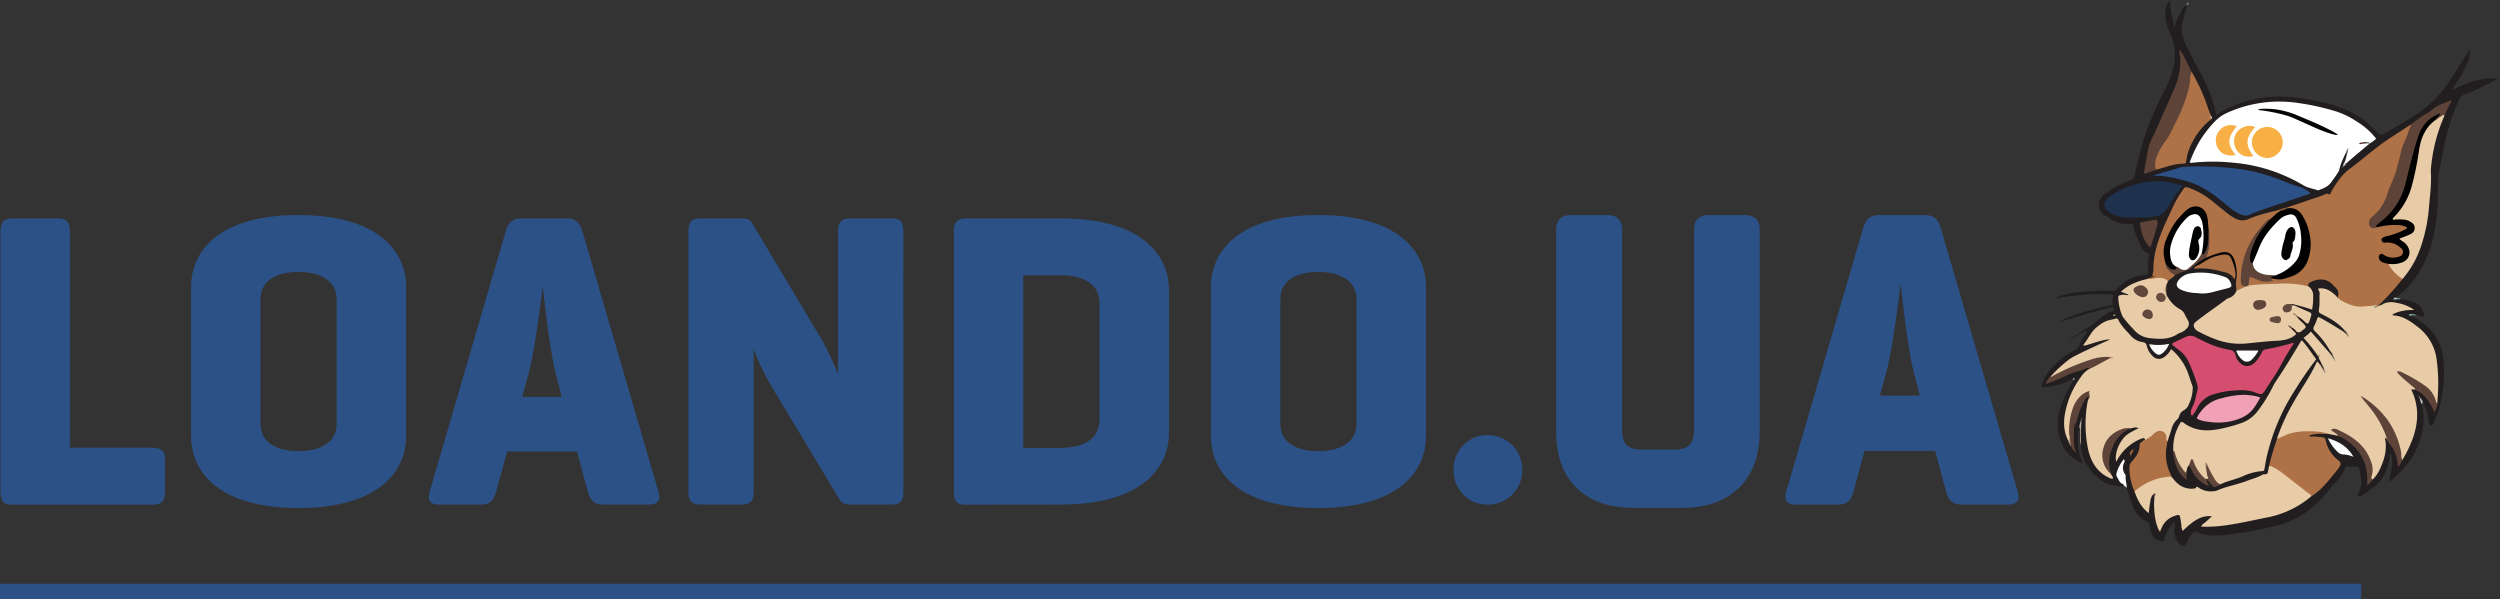 <svg id="Warstwa_1" data-name="Warstwa 1" xmlns="http://www.w3.org/2000/svg" viewBox="0 0 1020.47 244.57"><rect x="0" y="0" width="1020.47" height="244.57" fill="#333333" stroke="none"/><defs><style>.cls-1{fill:#221e20;}.cls-2{fill:#b5ad9e;}.cls-3{fill:#8fbcba;}.cls-4{fill:#b0cac9;}.cls-5{fill:#c2c4c1;}.cls-6{fill:#97a6a2;}.cls-7{fill:#a79291;}.cls-8{fill:#5c5455;}.cls-9{fill:#e8cca8;}.cls-10{fill:#af7247;}.cls-11{fill:#fff;}.cls-12{fill:#d54d6f;}.cls-13{fill:#2c5187;}.cls-14{fill:#1e314d;}.cls-15{fill:#5d4338;}.cls-16{fill:#f0a1b5;}.cls-17{fill:#5e4339;}.cls-18{fill:#fdfdfd;}.cls-19{fill:#fcfdfd;}.cls-20{fill:#5e433a;}.cls-21{fill:#fbfbfb;}.cls-22{fill:#090808;}.cls-23{fill:#fbfcfc;}.cls-24{fill:#60453b;}.cls-25{fill:#5d4439;}.cls-26{fill:#62463c;}.cls-27{fill:#5f453a;}.cls-28{fill:#211f1f;}.cls-29{fill:#271714;}.cls-30{fill:#835936;}.cls-31{fill:#95633d;}.cls-32{fill:#664c41;}.cls-33{fill:#c0a487;}.cls-34{fill:#1f0909;}.cls-35{fill:#433a30;}.cls-36{fill:#2a1f19;}.cls-37{fill:#432e28;}.cls-38{fill:#4f493e;}.cls-39{fill:#41392f;}.cls-40{fill:#39362a;}.cls-41{fill:#cccdce;}.cls-42{fill:#474438;}.cls-43{fill:#423a2f;}.cls-44{fill:#21211b;}.cls-45{fill:#162940;}.cls-46{fill:#949e86;}.cls-47{fill:#b19c80;}.cls-48{fill:#774e41;}.cls-49{fill:#d7c2b3;}.cls-50{fill:#8f7462;}.cls-51{fill:#9b8e76;}.cls-52{fill:#41301d;}.cls-53{fill:#997c68;}.cls-54{fill:#684227;}.cls-55{fill:#838170;}.cls-56{fill:#6e594c;}.cls-57{fill:#6e5555;}.cls-58{fill:#a6afaf;}.cls-59{fill:#8a7c67;}.cls-60{fill:#967865;}.cls-61{fill:#d0b592;}.cls-62{fill:#8c826d;}.cls-63{fill:#928670;}.cls-64{fill:#6d6352;}.cls-65{fill:#978b74;}.cls-66{fill:#5f5849;}.cls-67{fill:#4e3b31;}.cls-68{fill:#010101;}.cls-69{fill:#b78672;}.cls-70{fill:#f8af44;}.cls-71{fill:#f8af46;}.cls-72{fill:#040505;}.cls-73{fill:#6b3232;}.cls-74{fill:#271313;}.cls-75{fill:#585555;}.cls-76{fill:#a59c9c;}.cls-77{fill:#4f5d5d;}.cls-78{fill:#8e7060;}.cls-79{fill:#60463b;}.cls-80{fill:#64493f;}.cls-81{fill:#62473d;}.cls-82{fill:#5a493d;}.cls-83{fill:#94836d;}.cls-84{fill:#3f231e;}.cls-85{fill:#683e34;}.cls-86{fill:#020202;}.cls-87{fill:#20110f;}.cls-88{fill:#020303;}.cls-89{fill:#2d5186;}</style></defs><path class="cls-1" d="M1019.89,32c-2.82,1.46-5.28,2.78-7.79,4a52.3,52.3,0,0,1-5.74,2.4,4.44,4.44,0,0,0-2.75,2.62,90.86,90.86,0,0,0-4.36,12.06c-1.57,5.33-2.35,10.81-3.46,16.24-1,4.9-.48,9.8-.8,14.69a68.12,68.12,0,0,1-3.11,17.62c-2.68,8-7,14.8-13.89,19.77-.23.36-.07.53.29.59.52.09,1.06-.09,1.57.13a18.54,18.54,0,0,1,5.31,1.2,6.2,6.2,0,0,1,4.33,5.84c-1.14.35-2-.53-3.1-.53-.82-.1-1.7-.66-2.38.31a24.44,24.44,0,0,1,6.79,4.42,19.89,19.89,0,0,1,6.45,12.91,52.54,52.54,0,0,1-1.78,21c-.52,1.83-1.46,3.48-2.06,5.27a1.84,1.84,0,0,1-1.28,1.33,4.6,4.6,0,0,1-.87-2.63,16.77,16.77,0,0,0-2.27-6.95,1.83,1.83,0,0,1-.92-1.33,2.25,2.25,0,0,0-.42-.7.12.12,0,0,1,0-.08h0c-.1,0-.09.14,0,.22a2.21,2.21,0,0,1,.34.56,13.22,13.22,0,0,1,.55,2.12c1.88,7.48,0,14.34-3.51,21a48.67,48.67,0,0,1-8.22,9.4,2.63,2.63,0,0,1-1.59.91c.66-3.74,1.84-7.4.81-11.19-.78-.2-.41.56-.67.79a10.6,10.6,0,0,1-.49,3.36c-1,3.57-2.58,6.86-5.56,9.25-1.51,1.22-3.16,2.27-4.78,3.36a2.19,2.19,0,0,1-2.07.54,4.9,4.9,0,0,1,.72-2.39,5.32,5.32,0,0,0,.66-2.9,23.93,23.93,0,0,0-.55-4.69c-.57-2.43-.65-1.92-2.64-2-.44,0-.89,0-1.32-.05-1.65-.18-1.66-.2-2.41,1.28a19.52,19.52,0,0,1-3.64,5.27c-1.37,1.34-2.47,2.86-3.69,4.31-5.17,6.19-11.38,10.88-19.33,12.91a145.39,145.39,0,0,1-22.85,4.21c-3.6.33-7.2.27-10.59-1.26a1.16,1.16,0,0,0-1.5.27,9.22,9.22,0,0,0-2.49,3.72c-.61,1.84-2.17,2.07-3.47.61a7.12,7.12,0,0,1-.86-1.23,8.68,8.68,0,0,1-.9-5.32,5.11,5.11,0,0,0,0-2.21,15.24,15.24,0,0,0-4,6.75c-.33,1.24-.47,1.19-1.75,1a4.38,4.38,0,0,1-3.47-2.85,10.61,10.61,0,0,1-1-3.64,1.4,1.4,0,0,0-1-1.44,9.66,9.66,0,0,1-4.93-4.5,23.37,23.37,0,0,1-2.38-5.94,12.08,12.08,0,0,0-1.08-3.2c-.36-.32-.27-1.32-1.18-.76a13.88,13.88,0,0,1-9.84-3c-1-.8-2-1.6-2.87-2.48-.27-.27-2.84-4-3-4.44a17.67,17.67,0,0,1-1.73-6.7c-.33-2.79,0-5.6-.21-8.39a9.63,9.63,0,0,0,.25-1.94,5.84,5.84,0,0,1,0,.73c-.27.79-.13,1.7-.69,2.41a23.42,23.42,0,0,0-.44,6.78,17.19,17.19,0,0,0,1.85,7.5c-1.11.17-1.74-.68-2.52-1.07a12.49,12.49,0,0,1-5.73-6.28,20,20,0,0,1-1-14.55,44.19,44.19,0,0,1,5.53-11.75c.17-.49-.07-.54-.46-.42a36.68,36.68,0,0,1-8.53,2.89c-1.37.25-2.74.17-4.3.38a19.23,19.23,0,0,1,2.81-6,30.59,30.59,0,0,1,10.86-9.16,3.23,3.23,0,0,0,1.76-1.78,44.07,44.07,0,0,1,3.21-5.52c0-.15.09-.3.13-.44a.24.24,0,0,0-.29-.19c-.14,0-7.75,4.27-7.89,4.24s7.12-4.49,7.26-4.74a50.36,50.36,0,0,0,6.53-4.75A13.47,13.47,0,0,1,862,127.1c.5-.17.94-.33.82-1s-.24-1-.95-.76c-1,.3-13.47,3.67-21.1,6,2.82-2.37,17.25-6.13,21.59-6.94a7.84,7.84,0,0,1,.39-3.93c-2-.83-13.84-.53-24.1,1.42,4.47-3.16,19.31-3.41,23.35-3.15a2.48,2.48,0,0,0,2.39-1A16.14,16.14,0,0,1,875,112.23c1.63-.21,1.9-.34,1.83-1.9a29,29,0,0,1,.31-5.66c.09-.58.17-1.11-.58-1.37-1.65-.55-2.43-2-3-3.43-1-2.45-2.24-4.82-2.65-7.47-.12-.82-.55-1-1.28-.93a12.84,12.84,0,0,1-9.17-2.88,2.45,2.45,0,0,0-.66-.35,4.94,4.94,0,0,1-1.8-7.93,6.88,6.88,0,0,1,.93-.94,31.9,31.9,0,0,1,7.63-4.51c.17-.07.36-.08.54-.16A18.59,18.59,0,0,0,870.65,73c1.12-.85.75-2.43,1.1-3.66,1.65-5.88,2.8-11.91,5.08-17.59,1.89-4.73,3.88-9.43,6.24-14A41,41,0,0,0,887,28.15a22,22,0,0,0-1.33-14.95,17.32,17.32,0,0,1-1.82-7.09A8.26,8.26,0,0,1,885.69,0c.43,3.8.68,7.42,2,11.33.37-2.71,1.66-4.6,2.62-6.62a6.2,6.2,0,0,1,2-2.7c.41-.11.55.05.47.45-.66,2.56-1.72,5-2.13,7.64a10.07,10.07,0,0,0,.29,4.85,38.55,38.55,0,0,0,2.35,5.36c1.72,3.36,3.39,6.76,5.21,10.07a56.92,56.92,0,0,1,6,15.67c0,.23.13.47.24.87.77-.53,1.44-1.05,2.16-1.47a45.43,45.43,0,0,1,14.34-5.14c6.8-1.41,13.56-.93,20.32.15A78.21,78.21,0,0,1,956,44.13a35.14,35.14,0,0,1,12.72,8.31c.85.85,1.82,1.56,2.7,2.37a.85.85,0,0,0,1.16.15c4.86-2.93,9.86-5.62,14.57-8.8a48.28,48.28,0,0,0,13.22-13.91c2.61-3.95,5.12-7.95,7.67-11.93l.22-.07a14.8,14.8,0,0,1-1.61,6.54,61.74,61.74,0,0,1-4.79,8.35,2.28,2.28,0,0,0-.68,1.44c4.57-2.23,9.17-4,14.16-4.55,1.36-.13,2.74,0,4.57,0"/><path class="cls-2" d="M849.59,172.62a76.4,76.4,0,0,0-.1,9.08c-.7-1.62-.29-3.34-.44-5-.06-.73.29-1.51-.25-2.18-.18-.92.42-1.72.39-2.61.68-.06.51.35.4.72"/><path class="cls-3" d="M984,128.93c-.4,0-.63-.25-.89-.53a5.34,5.34,0,0,1,3.26.22c-.77.28-1.65-.29-2.37.31"/><path class="cls-4" d="M979.85,122.11l-3,.13a1.42,1.42,0,0,1,1.13-.85c.39.82,1.41.06,1.86.72"/><path class="cls-5" d="M988.58,165.05a6.31,6.31,0,0,1-.8-2.3.23.23,0,0,1,.4,0,3.08,3.08,0,0,1,.81,1.48c-.38.14-.27.53-.41.8"/><path class="cls-6" d="M846,154.72c.18-.29.48-.53.74-.27s0,.52-.28.69l-.46-.42"/><path class="cls-7" d="M892.65,1.59c.15-.27.39-.58.66-.45s.11.39-.13.53a.32.32,0,0,1-.53-.08"/><path class="cls-8" d="M892.65,1.59l.53.08a1,1,0,0,1-.4.8L892.3,2a.52.52,0,0,1,.35-.42"/><path class="cls-9" d="M954.12,177.88a1.1,1.1,0,0,0-.31,0c-.27-.15-.59-.11-.85-.28l-2.59-.48a55.85,55.85,0,0,0-10.65-.53,20.89,20.89,0,0,0-8,2.09c-.71.31-1.4.93-2.27.42,0-.16,0-.31.07-.47a.33.33,0,0,0,.15-.31,84.38,84.38,0,0,1,6.58-14.21c3.14-5.53,6.92-10.68,9.5-16.54.77.39,1,1.12,1.49,1.58a1.74,1.74,0,0,1,.93,1.31c.06.3.31.5.38.77,0,0,0,.1,0,0-.05-.28-.26-.47-.35-.72a16.85,16.85,0,0,1-.54-1.8c-.17-1.09-1.13-1.86-1.18-3,.28-.45-.22-.27-.33-.41a61,61,0,0,0-5.89-7.42,16.13,16.13,0,0,0,3-2.55l7.42,8.49a2.13,2.13,0,0,1,1.23,1.37c.14.28.41.49.47.8l.13.3s.12-.06.11-.07a.24.24,0,0,1-.21-.23,1.65,1.65,0,0,0-.4-.69,3.29,3.29,0,0,1-.21-.42,4.29,4.29,0,0,1-.65-1.54,34.69,34.69,0,0,0-6.14-8.05,1.57,1.57,0,0,1-.37-2.25,16.66,16.66,0,0,0,1.08-2.61c.43-1.17.43-1.2,1.49-.63,3,1.58,5.86,3.4,8.74,5.18l.8.5a3,3,0,0,1,1.1.72,1,1,0,0,1,.19.31l0,.09a.33.33,0,0,1,0-.06,1.32,1.32,0,0,0-.3-.44,1.75,1.75,0,0,1-.56-1.07c-2.45-3-5.68-4.89-9.06-6.59-1.73-.87-1.75-.86-1.47-2.79s.06-3.89.21-5.83c.05-.71-.47-1.28-.69-2,2.8-.56,4.88.71,6.8,2.4.42.37.78.82,1.17,1.23,1.88.54,3.37,1.9,5.28,2.43,2.26.62,4.49,1.15,6.86.56a5.69,5.69,0,0,1,2.25,0,1.4,1.4,0,0,1,.69.36c.43.89.78-.11,1.18-.06.13-.08.28-.15.42-.22.54-.43,1.26,0,1.82-.41a7.85,7.85,0,0,1,5.5-.5,17.21,17.21,0,0,1,7.32,2.9c-3.1,0-6.1.34-8.73,1.79-.14.28-.1.42.06.43,4.08.19,7.19,2.44,10.24,4.82a19.71,19.71,0,0,1,7.63,13.66,70.8,70.8,0,0,1,.37,14.91c-.06.69-.07,1.39-.1,2.08-.35.79-.79.59-1,0-2.2-7.09-8.88-8.74-14.3-11.92,1.39,2,3.43,3.33,5.17,5,.52.48,1.33.82,1,1.78,0,0-.09.06-.15.06a1.15,1.15,0,0,1-.17-.06l-.93-.18a.37.37,0,0,0-.14.47c3,6.42,2.81,12.92.5,19.47a49.4,49.4,0,0,1-4.34,9c-.79.08-.75-.57-.79-1-1.11-10.15-6.34-17.76-14.48-23.58-.15-.11-.29-.24-.44-.34a.53.53,0,0,1-.21-.21c0,.09,0,.18.16.24A45.59,45.59,0,0,1,974,176.75c.25.62.68,1.23.27,2a.41.41,0,0,1-.5,0c-.09.07-.26.17-.25.22.93,4.28-.13,8.24-1.88,12.09a14.64,14.64,0,0,1-3.12,4.69c-1-.1-1-.83-.84-1.5,1.14-5-1.27-8.83-4.37-12.29a25,25,0,0,0-8.38-5.74,5.17,5.17,0,0,0-2.42-.53c.63.78,1.86.93,2,2.09,0,0,0,.11-.1.15s-.18.08-.31,0"/><path class="cls-10" d="M968.86,124.79c-1.32.07-2.63.16-4,.31-3.12.34-5.95-.7-8.65-2.15a6.16,6.16,0,0,1-2.07-1.55,3.39,3.39,0,0,0-.84-4.07,13.38,13.38,0,0,1-1.07-1.06c-2.49-2.92-6.47-2.55-9.27-1a1.29,1.29,0,0,0-.74,1.56,3.41,3.41,0,0,1-2.57.06,53.81,53.81,0,0,0-14.06-.36,47,47,0,0,1-7.69.18c-1-1.09-.47-2.3,0-3.34s1.57-.68,2.32-.3a14.35,14.35,0,0,0,7.23,1.4c-.58-.23-1.15-.51-.05-1a16.71,16.71,0,0,0,7.2-.9,11.25,11.25,0,0,0,7.42-8.31,20.53,20.53,0,0,0-.6-11.5c-1.27-3.83-2.89-7.34-7.7-7.58a.37.37,0,0,1-.08-.53l13.42-4.52c.65-.22,1.28-.51,1.92-.77.29-.12.7-.44.85-.34,1.45.89,1.57-.46,2-1.17,2-3.4,4.22-6.73,7.38-9,4-2.91,7.75-6.22,11.72-9.21s8.24-5.58,12.39-8.32a.71.71,0,0,1,.4-.3,2.1,2.1,0,0,1,.3-.15c.94.36.42,1,.2,1.46-2.8,6-4.17,12.4-6.14,18.63a117.79,117.79,0,0,1-4.74,12.14,17.06,17.06,0,0,1-4.15,5.33,7.67,7.67,0,0,0-1.08,1,2.07,2.07,0,0,0-.24,2.47c.49.76,1.25.73,2,.57a6.69,6.69,0,0,0,.9-.27,23.68,23.68,0,0,1,8.41-.85,7,7,0,0,1,2.39.53c1.34.57,1.46,1.35.26,2.16a20.26,20.26,0,0,1-5.57,2.29c-.72.22-1.47.35-2.19.59-.47.15-1.09.3-1,.91s.7.65,1.18.65a8.88,8.88,0,0,1,4,.89c2,1,3.19,2.54,3,3.78-.28,1.39-2.24,2.44-4.51,2.39a9.48,9.48,0,0,1-3.47-.82c-.49-.21-1.1-.68-1.44.12-.25.61.22,1,.69,1.41.83.64,1.93.53,2.81,1a15.59,15.59,0,0,0,4.19,5.18c.46.4,1.08.65,1.23,1.34a97.9,97.9,0,0,1-8.79,9.87,3.49,3.49,0,0,1-1.14,1.12h0a.55.55,0,0,1-.47.07c-.5,0-1-.37-1.47-.15"/><path class="cls-9" d="M861.62,193.46l.85,1.42c.07.4-.06.61-.5.51l-.18,0c-5.52-2.17-8.23-6.56-9.46-12.06a50.48,50.48,0,0,1-.27-18.94,4.91,4.91,0,0,1,.51-1.6,1.43,1.43,0,0,0-.53-2c-.7-.5-1.26.25-1.78.65a11.76,11.76,0,0,0-3.72,5.56,28.92,28.92,0,0,0-1.45,11.16c-.12.64.15,1.5-.88,1.66-2-3.89-2-8-1.08-12.12a36.21,36.21,0,0,1,6.24-13.8,10.36,10.36,0,0,1,3.52-3.35,43.43,43.43,0,0,1,7.84-4.41c.48,0,.94-.23,1.48-.2.21,0,0-.27-.05-.19a2,2,0,0,1-1.12.33c-7.21.15-13.47,3.32-19.81,6.23-1,.47-2,1-3.05,1.5-.35.16-.87.7-1.17-.12a57,57,0,0,1,7.49-6.91c2.18-1.75,15.46-7.62,16.87-8.2-4-.25-12.41,4-10.73,1.85,1.88-2.29,2.8-4.85,5.09-6.76,4.1-3.42,5.33-2.8,7.95-3.64.56-.18.81.12,1,.55,1.2,2.42,3.11,4.26,4.88,6.23a8,8,0,0,0,5,2.84,1.79,1.79,0,0,1,1.75,1.6,8.19,8.19,0,0,0,2.2,3.9,3.5,3.5,0,0,0,4.92.57,8.58,8.58,0,0,0,2.77-3.22,23,23,0,0,1,6.27,8.21c1,2.18,1.56,4.52,2.43,6.75a2.6,2.6,0,0,1,.14,1.11,16.33,16.33,0,0,1-1.61,6.55,4.36,4.36,0,0,1-2,2.33,3.75,3.75,0,0,0-1.92,2.47,2.3,2.3,0,0,1-.77,1.25,8.48,8.48,0,0,0-2.37,4c-.5,1.68-1.08,3.35-1.61,5-.91-.12-.7-.9-.84-1.45-.6-2.37-2.37-2.94-4.34-1.35-1.11.89-2,2-3.56,2.28-.71.17-.44-1-1.18-.83a1.55,1.55,0,0,1-.4.17h-.22a19.58,19.58,0,0,0-10.4,9.52c-.61-2.32.3-5.83,2.13-8.53,1.53-2.26,2.32-2.85,7-5.2-1.17-.57-2.23-.15-3.29.09-3.84.62-7.29,2-9.44,5.46a9.69,9.69,0,0,0-.33,10c.53,1,1.19,2.06,1.77,3.1"/><path class="cls-11" d="M954.9,69.51c-1,1.72-2.26,3.34-3.42,5s-3.07,2.35-4.9,3.08a.79.79,0,0,1-.54.06c-1.89-.67-3.92-.88-5.7-1.94a67.15,67.15,0,0,0-28.7-9.29,78.92,78.92,0,0,0-16.62,0,1.82,1.82,0,0,1-1.24-.1,56.68,56.68,0,0,1,3.66-8,46.3,46.3,0,0,1,6.36-8.45,16.61,16.61,0,0,1,5.69-4A51.58,51.58,0,0,1,937.78,42a98.44,98.44,0,0,1,16,3.55,33.55,33.55,0,0,1,8.27,4.09,28.67,28.67,0,0,1,7.88,7,15.06,15.06,0,0,1-2.57,1.87c-.35-.45-.84-.19-1.26-.27a6.21,6.21,0,0,0-1.61.11,13.28,13.28,0,0,0-1.57.27c.36,0,.58-.18.85-.17a3,3,0,0,0,1.1-.18c.47,0,.94,0,1.41,0s.79-.11,1.1.22c-2,1.67-4,3.34-6,5-1.28,1.09-2.53,2.21-3.8,3.32-.57.14-.67-.27-.79-.66-.08-1.18.59-2.18.8-3.28a11.11,11.11,0,0,0,.44-1.08c0-.05.11-.1,0-.16a6.13,6.13,0,0,1-.42,1,46.11,46.11,0,0,1-2.76,6.8"/><path class="cls-9" d="M893.45,190a2.64,2.64,0,0,0-.77,1.88c-.31.33.08,1-.42,1.17s-.89-.35-1.21-.71a18.64,18.64,0,0,1-3.94-8.45,19.56,19.56,0,0,1,2.54-10.71c.59-1.11.82-1.24,1.72-.57,5.25,3.89,11,3.45,16.85,2a59.12,59.12,0,0,0,7.42-2.2,14.64,14.64,0,0,0,6-4.72,61.92,61.92,0,0,0,6-9.63,18.24,18.24,0,0,1,1.09-2c3.63-5.39,7-10.93,10.32-16.53.13-.21.3-.39.5-.65,2.23,2.42,3.92,5.15,5.9,7.77A146.36,146.36,0,0,0,936.92,159a85.5,85.5,0,0,0-11.77,27.9c-.32,1.48-.56,3-.81,4.46-.09.55-.22.93-.9.94a22.7,22.7,0,0,0-8.18,2.2c-2.89,1.25-6,1.77-8.86,3.19-1.26.39-1.83-.58-2.4-1.33a26.27,26.27,0,0,1-3.28-6.22A6.41,6.41,0,0,0,901,192c.09,1.23,1,2.37.42,3.68a2.92,2.92,0,0,0-.93.15c-2-.94-3.12-2.67-4.19-4.47a29.8,29.8,0,0,0-1.5-2.84c-.68.32-.58,1.31-1.37,1.46"/><path class="cls-9" d="M897,198.7a8.66,8.66,0,0,0,6.56,1.8,3.8,3.8,0,0,0,1.12-.17c4-1.79,8.44-2.48,12.55-4.07,2.12-.82,4.36-1.32,6.31-2.51.69-.42,1.77.25,2.1-.83.23-.78.34-1.6.51-2.39,0-.06,0-.12,0-.18.67-.93,1.36-.24,2,0a31.76,31.76,0,0,1,6.67,4.53c2.52,2,5,4,7.55,5.92.56.42,1.39.74,1.16,1.72a39.23,39.23,0,0,1-18,8.67c-5.68,1.13-11.33,2.45-17.07,3.24a52.14,52.14,0,0,1-10,.52c.48-1.06,1.43-1.45,2.12-2.09s1.47-1.35,2.28-2.09c-3.74-.5-7.07,1.19-11.89,5.95a4.44,4.44,0,0,1-.54-2.3c-.1-.69-.2-1.37-.31-2.06-.4-2.52-.39-2.49-2.68-1.69a8.41,8.41,0,0,0-5,4.63c-.26.56-.5,1.14-.76,1.75-1.87-2.57-2.82-8.9-2.22-14.56.21-.46.4-.9-.44-.76-1.17,1.06-1.21,2.56-1.46,4-.21,1.15-.29,2.32-.45,3.72-3-2.25-4.48-5.23-5.68-8.4a1.33,1.33,0,0,1,.58-1.64,24.42,24.42,0,0,1,12.69-5.28,2.16,2.16,0,0,1,1.6.42h0a.61.61,0,0,0,.33.32c1.62,2.13,3.47,4,6.25,4.43a6.4,6.4,0,0,0,3.55-.09c-.1-.45.1-.58.51-.49"/><path class="cls-9" d="M917.76,116.53c4.93-.57,9.88-.66,14.83-.81a40.38,40.38,0,0,1,9.68,1.16,4.51,4.51,0,0,1,1.94,4,32.19,32.19,0,0,1-.42,5.49l-3.95-1.22c-.76-.14-3.06-.81-3.48-.91-.59-.29-1.14,0-1.7.16a10.16,10.16,0,0,0-1.09.26c-.67.28-1.24.67-1.11,1.51a.92.92,0,0,0,.95.76,1.39,1.39,0,0,0,1.59-1c.12-.35.12-.74.25-1.09s1.29-.17,1.72,0c.58.39,4.54,2,5.84,2.65a1,1,0,0,1,.6,1.34c-.25.77-.47,1.55-.75,2.3-.44,1.14-.46,1.13-1.69.51-1.39-.4-2.14-1.66-3.26-2.41a3.31,3.31,0,0,1-.53-.45.53.53,0,0,0-.26-.19l-.09-.11.11.11a.85.85,0,0,1,.28.22,2.41,2.41,0,0,0,.48.42c.89,1,2.34,1.47,2.7,2.95,1.08,1.4,1.08,1.4-.25,2.43-.2.16-.42.29-.6.46a1.56,1.56,0,0,1-2.43,0c-.67-.16-1.09-.7-1.63-1a.24.24,0,0,1-.17-.25c-.07,0-.09.08,0,.14a3.08,3.08,0,0,0,.27.24,2.37,2.37,0,0,1,1.11,1.25l.58.95c-2.31,2.14-5.22,2.59-8.07,2.71-4,.17-8,.67-12,1.07a28.36,28.36,0,0,1-12.6-1.59,58.48,58.48,0,0,1-7.39-3.35,3.51,3.51,0,0,1-1.37-1.25c-.72-1.14-.44-1.92.63-2.78,3.8-3,7.82-5.72,11.72-8.61a4.26,4.26,0,0,1,1.42-.9,4.8,4.8,0,0,0,3.23-2.92c.9-1.25,2.34-1.55,3.65-2.1a2.54,2.54,0,0,1,1.31-.1"/><path class="cls-12" d="M894.81,169.59c-.57-.22-.56-.61-.56-1a5.17,5.17,0,0,1,.61-2.36c1.19-2.21,1.51-4.66,2.11-7a3.68,3.68,0,0,0,0-2,74.49,74.49,0,0,0-3.54-9.37,12.76,12.76,0,0,0-4.58-5.42c-.62-.43-1.2-.93-1.79-1.39s-.6-.8.07-1.12c1.82-.88,3.62-1.8,5.47-2.6a4.44,4.44,0,0,1,4,.5c4.2,2.18,8.49,4.16,13.21,4.91,1.45.23,2.44.68,2.71,2.28a5.68,5.68,0,0,0,1.3,2.5c1.85,2.35,4.38,2.53,6.56.48a14.9,14.9,0,0,0,2.88-4.19,2,2,0,0,1,1.52-1.21,94.89,94.89,0,0,0,11.37-2.71c.22.63-.24.87-.45,1.2-1.72,2.65-3.32,5.35-4.78,8.16s-3.52,5.68-5.31,8.5c-.16.27-.34.53-.51.79-1.64,2.61-1.7,2.77-4.51,1.68-3.34-1.3-6.71-1-10.09-.7a37.32,37.32,0,0,0-6.85,1.39,10.62,10.62,0,0,0-6.5,5.15,18.92,18.92,0,0,1-2.26,3.59"/><path class="cls-13" d="M879.48,71.42l9.8-2.83a9.6,9.6,0,0,1,2.2-.51,135.34,135.34,0,0,1,13.81.07c3.07.23,6.15.45,9.21.89a73.22,73.22,0,0,1,16.9,4.62A76.39,76.39,0,0,0,939,76.41a11.6,11.6,0,0,1,4,2.38c-.53.68-1.28.68-1.92.89-5.67,1.92-11.36,3.78-17,5.71-2,.66-3.91,1.42-5.8,2.27a4,4,0,0,1-3.27,0c-2.75-1-4.85-2.91-7-4.68a58.3,58.3,0,0,0-9.41-6.64c-4.47-2.33-9.33-3.34-14.23-4.26a23.7,23.7,0,0,0-4.9-.31.25.25,0,0,1-.08-.27c0-.08.08-.12.11-.12"/><path class="cls-10" d="M916.62,117l-3.82,1.75c.08-1.49-.26-3,0-4.46-.33-2.71-.18-5.49-1.21-8.07s-2.5-3.24-5.22-2.65a22.91,22.91,0,0,0-4.63,1.55,1.91,1.91,0,0,1-.91.16.7.7,0,0,1-.44-.43c.43-2.87,1.22-5.7.9-8.65a12.63,12.63,0,0,0-.19-2.22c-.19-1.63-.34-3.26-.61-4.88-.68-4.06-4.1-5.58-7.41-3.15a21.63,21.63,0,0,0-5.17,5.73c-.65,1-1.18,2.09-1.8,3.11a14.86,14.86,0,0,0-1.68,12.72c-.05,1.47.88,2.37,1.87,3.25.53.48,1.3.76,1.48,1.58-.84,1.07-2.19,1.57-3,2.7a7.84,7.84,0,0,0-5.77-.79,2.15,2.15,0,0,1-2.26-.44c.5-.54,1.3-.34,1.86-.74.26-.15.52-.27.79,0-.14-.3-.58,0-.71-.36-.3-.79.29-1.47.29-2.21-.12-9.89,4.43-18.31,8.41-26.92a45.6,45.6,0,0,1,3.47-5.84c1.07-1.62,1.09-1.57,2.87-1a33.39,33.39,0,0,1,10,5.94c2,1.57,3.91,3.19,5.9,4.73a18.34,18.34,0,0,0,2.54,1.64,6.14,6.14,0,0,0,5.81.31c3.87-1.75,8-2.55,12.1-3.63.39-.16.75-.2.93.29-1.27,1.65-3,2.7-4.61,4a27.18,27.18,0,0,0-8.1,10.46,30.2,30.2,0,0,0-3.23,12.86,4.34,4.34,0,0,0,1.46,3.64"/><path class="cls-10" d="M943.52,202.55c-.33-.83-1.16-1.12-1.79-1.61-3.44-2.7-6.91-5.38-10.36-8.08a26,26,0,0,0-4.19-2.49.9.9,0,0,0-1,0,90.31,90.31,0,0,1,3.35-11.29c1.78-.58,3.38-1.59,5.2-2.13a24.27,24.27,0,0,1,7.59-.9,30.8,30.8,0,0,1,7.23.71,1.55,1.55,0,0,1,.85.34c-2.33,0-4.67-.2-7,.45-.24.07-.5.08-.68.34.09.61.59.26.86.28a32.51,32.51,0,0,1,4.52.34c.6.13,1,.3,1.16,1a13.84,13.84,0,0,0,5.47,8.57,1.67,1.67,0,0,1,.29,2.35,19.15,19.15,0,0,1-1.57,2.13c-3,3.66-5.84,7.45-9.94,10"/><path class="cls-9" d="M980.72,113.87a17.1,17.1,0,0,1-5.28-5.16c-.2-.28-.48-.6-.21-1a2.55,2.55,0,0,1,1.8-.42,9.91,9.91,0,0,0,2.59-.45c3.69-1.14,4.48-4.68,1.65-7.31-2.48-2.29-2.48-2.29.73-3.65,2.18-.92,3.16-2,2.92-3.23S983,90.32,981,90.12c-.88-.08-1.77,0-2.65-.05-.67,0-1.53.15-1.84-.61s.37-1.14.77-1.61a31.59,31.59,0,0,0,4.79-7.22c2.49-5.6,3.58-11.55,4.48-17.54.58-3.9,1.41-7.68,3.74-11a11.38,11.38,0,0,1,3.35-3.28,27.48,27.48,0,0,1,2.91-1.91c.47-.2,1.43-.84,1.13.61a67.18,67.18,0,0,0-5.4,21.35,7.46,7.46,0,0,0-.05,1c.33,4.75-.29,9.45-.7,14.16a66.09,66.09,0,0,1-3.35,16.64,39.63,39.63,0,0,1-7.5,13.24"/><path class="cls-9" d="M876.81,113.8a8,8,0,0,0,2.75-.18,6.54,6.54,0,0,1,4.38.34c.45.23.88.48.9,1.07l-.48,1.07a10.74,10.74,0,0,0,0,4.19.76.76,0,0,0,.11.35,1.33,1.33,0,0,0,.26.42,13.17,13.17,0,0,0,5.27,5.27,4.07,4.07,0,0,1,1.66,1.73c.46,1,1,1.89,1.49,2.84a2.5,2.5,0,0,1-.47,3.08,6.58,6.58,0,0,1-2.79,1.89,3.63,3.63,0,0,0-1,.47c-3.57,2.36-7.5,2.1-11.5,1.67a9.64,9.64,0,0,1-6.32-3.37,57,57,0,0,1-4.21-4.84c-1.42-1.54-2.55-8-2.08-9.05a5.29,5.29,0,0,1,3.28-.3c1.27.14.61-.26,0-.49l-2.33-.9c3.28-3,7.07-4.38,11.11-5.26"/><path class="cls-10" d="M894.61,29.34a77.43,77.43,0,0,1,6.85,15.3,20.44,20.44,0,0,0,1,2.41c-.39.56.28,1.05.09,1.6a29,29,0,0,0-8.79,11.82,22.39,22.39,0,0,0-1.39,5.27c-.08.64-.2,1.06-1,1.07-3.77,0-7.26,1.38-10.83,2.36-1.09.35-1.14-.48-1.21-1.14a8,8,0,0,1,.46-4.09,34.6,34.6,0,0,1,2.77-5.38,78.44,78.44,0,0,0,10.28-22.41c.5-1.78.38-3.63.82-5.41.14-.55-.07-1.35.88-1.4"/><path class="cls-14" d="M891,75.75a52.42,52.42,0,0,0-5.81,8.44c-1.46,2.48-3.2,4-6.07,4.22a35.65,35.65,0,0,1-3.74.42c-2.52,0-5,0-7.57,0a12.33,12.33,0,0,1-7.19-2.48c-2.13-1.53-2.26-3.68-.3-5.42a24.54,24.54,0,0,1,6.6-4A36,36,0,0,1,882.13,74c2.92,0,5.64,1.11,8.85,1.72"/><path class="cls-15" d="M997.72,47.53c-.13-.22.09-.8-.44-.57a15.59,15.59,0,0,0-1.76,1.1c-.52.34-.89.91-1.56,1-.21-1.24.91-1.58,1.52-2.26a.45.45,0,0,1,.25-.12c.12,0,.09,0-.07,0a3,3,0,0,0-.35.22,3.35,3.35,0,0,1-.59.39,16.73,16.73,0,0,0-7.84,10.42c-1.68,5.82-3,11.71-4.6,17.55A28.77,28.77,0,0,1,972,90.91c-.56.44-1.38.77-1.19,1.75-1.88.77-3,.62-3.62-.51a3.16,3.16,0,0,1,1.13-3.69,18.42,18.42,0,0,0,5.94-8.72,69.19,69.19,0,0,1,2.56-6.48,43.36,43.36,0,0,0,1.85-5.72c.53-1.87,1-3.77,1.41-5.66A16.66,16.66,0,0,1,981.46,58c1.1-2.19,1.57-4.64,2.74-6.8,0-.06-.11-.2-.17-.31a47.3,47.3,0,0,1,6.09-4.33,9.62,9.62,0,0,0,2.22-1.41c2.32-2.18,5.3-3,8.12-4.22.39.52-.08.85-.25,1.18q-1.38,2.65-2.49,5.43"/><path class="cls-10" d="M886.32,194.53a23.82,23.82,0,0,0-13.67,4.95c-.57.4-1.18.73-1.2,1.55a23.94,23.94,0,0,1-2.22-10.4,2.82,2.82,0,0,1,.77-2,27,27,0,0,0,2.08-2.68,9.14,9.14,0,0,0,1.33-5c.85-.33,1.27-1.35,2.28-1.42a11.29,11.29,0,0,0,3.22-2.26,5.08,5.08,0,0,1,1.19-.91,2.68,2.68,0,0,1,4.21,2c.1.59-.18,1.28.4,1.77-.11.68-.2,1.35-.32,2a18.64,18.64,0,0,0,1.8,11.81,1.94,1.94,0,0,1,.13.54"/><path class="cls-15" d="M894.61,29.34c-.68,1.18-.55,2.54-.69,3.81a23,23,0,0,1-.7,3.68,63.28,63.28,0,0,1-4.55,12c-1.07,2.14-2.12,4.3-3.22,6.42A12.19,12.19,0,0,1,884,57.46a29.33,29.33,0,0,0-3.7,6.57,9.41,9.41,0,0,0-.53,4.27.83.83,0,0,0,.8.87l-5.06,1.75a1.1,1.1,0,0,1-.25-1c.52-3,1-6.08,1.6-9.09.54-2.54,1.86-4.81,2.9-7.16,2.66-6,5.37-12,8-18A29.15,29.15,0,0,0,890,24.32c0-1.25-.59-2.46-.21-4.05a22.14,22.14,0,0,1,2.51,4.51c.8,1.5,1.52,3,2.27,4.56"/><path class="cls-16" d="M896.71,170.86a7.53,7.53,0,0,1,1.41-2.54,14,14,0,0,1,7.29-5.37c4.64-1.31,9.28-2.27,14.13-1.46a16.43,16.43,0,0,1,3.08.76c-1.79,3.33-3.54,6.37-7.24,8.09-5.25,2.44-10.55,2.57-16,1.51a8.73,8.73,0,0,1-2.63-1"/><path class="cls-11" d="M897,119.64a19.86,19.86,0,0,1-4.11-.48,18.55,18.55,0,0,1-2.32-.77c-2.35-1-2.67-2.41-1-4.39a7.56,7.56,0,0,1,4.57-2.41A27.87,27.87,0,0,1,908,113a3.43,3.43,0,0,1,2.15,1.71c1.13,2.21,1,2.47-1.39,3.09-2,.49-3.91,1-5.85,1.5a15.61,15.61,0,0,1-6,.35"/><path class="cls-15" d="M974.19,178.65a40.06,40.06,0,0,0-7.1-12.56c-.89-1.13-1.83-2.23-2.75-3.35-.06-.37.08-.54.46-.48,8.19,5.37,13.5,12.68,15.31,22.41.2,1-.17,2.14.54,3.07a12.15,12.15,0,0,1-1.84,3,14.55,14.55,0,0,0-.63-4.38,15.2,15.2,0,0,0-2.8-5.28,5.33,5.33,0,0,1-1.15-1.69c.24-.26,0-.49,0-.74"/><path class="cls-10" d="M912.45,113.47c-.14.24-.46.44-.59.21-1.46-2.52-4.15-2.55-6.5-3.25a28,28,0,0,0-9.78-.71c.09-.7.72-.78.93-1.19,3.37-2.84,7.13-4.82,11.63-5a3.08,3.08,0,0,1,3.12,2c1.09,2.54,1.9,5.14,1.19,8"/><path class="cls-17" d="M860.91,146.42c-2.69,1.34-5.23,3-8,4.1a1,1,0,0,0-1.22-.19c-2.46,1.13-5.19,1.48-7.62,2.68a78.69,78.69,0,0,1-7.8,3.32,1.86,1.86,0,0,1-1.26.24,7.45,7.45,0,0,1,2-2.91c.43.37.67-.1,1-.26a91.64,91.64,0,0,1,16-6.81,19.46,19.46,0,0,1,7.28-.86c.31.4-.12.49-.29.69"/><path class="cls-17" d="M954.12,177.88c.08-.82-.75-.86-1.13-1.27s-1.16-.51-1.46-1.2a2.62,2.62,0,0,1,2.7,0c6.13,2.75,11.42,6.4,13.66,13.2a8.46,8.46,0,0,1,.23,5.53c-.21.62-.41,1.23.4,1.59a20.71,20.71,0,0,1-2.23,2.46c0-1.12,0-1.78,0-2.43,0-7.34-3.31-12.83-9.47-16.65a21.15,21.15,0,0,0-2.7-1.21"/><path class="cls-17" d="M985.56,159c.47-.7-.3-.82-.58-1.07-1.87-1.59-3.76-3.15-5.51-4.88-.37-.38-.9-.67-1-1.37a2.3,2.3,0,0,1,2,.32,62.33,62.33,0,0,1,9.3,5.39,10.73,10.73,0,0,1,4.6,6.67c.11.55.4.28.66.14.17,1.58-1,2.81-1.16,4.35-1.88-4-3.86-7.83-8.26-9.55"/><path class="cls-17" d="M844.65,177.83a28.32,28.32,0,0,1,1.2-10.43,12.84,12.84,0,0,1,4-6.29,8,8,0,0,1,3.19-1.53c-.8,1.17.56,2.2-.44,3.15-.05-.24-.09-.49-.16-.9a3.66,3.66,0,0,0-1.68,1.84,38.26,38.26,0,0,0-3.09,8.09,1.57,1.57,0,0,1-.35.85c-.58.51-.35,1.35-.77,1.92,0,.82,0,1.64,0,2.46,0,2.67-.24,5.37,1,7.95a5.94,5.94,0,0,1-2.11-2.8c-.26-.54-.27-1.15-.57-1.67-.18-.88.25-1.77-.12-2.64"/><path class="cls-17" d="M861.62,193.46a10,10,0,0,1-3-10.64c1.1-4.11,4.08-6.54,8-7.81a6.64,6.64,0,0,1,3-.14,13.77,13.77,0,0,0-7.16,7.2c-.28.18-.23.54-.41.78v0a.48.48,0,0,0-.09.72,13.22,13.22,0,0,0-.35,9.35,1.75,1.75,0,0,1,0,.56"/><path class="cls-15" d="M873.5,91.07c-.09-.41,1.1-.46,1.42-.53,1-.22,2-.36,2.93-.53l2.38-.4c.73,1,.73,1.52-.82,6.4-.55,1.65-1.09,3.31-1.67,5.08-1.41-1.31-3.5-3.93-4.24-10"/><path class="cls-18" d="M921.87,143.09a14.06,14.06,0,0,1-2.79,3.74,2.67,2.67,0,0,1-3.74.09,7.56,7.56,0,0,1-2.53-3.83Z"/><path class="cls-19" d="M960.14,186.3a10.53,10.53,0,0,0-3.66-.8,3.58,3.58,0,0,1-2.47-1.22,17.94,17.94,0,0,1-3.78-5.38c4.54,1.27,8,3.5,10.29,7.33a.24.24,0,0,1-.38.07"/><path class="cls-20" d="M893.45,190c.18-.46.34-.94.55-1.39s.16-.88.64-1.23c.6.18.65.78.84,1.27a16.43,16.43,0,0,0,4.1,6.25,2.74,2.74,0,0,0,1.06.75c.79.44.5,1.32.78,2,.07.31.4.9-.33.57a13.61,13.61,0,0,1-5.43-4.5c-.86-1.16-1.21-2.61-2.21-3.68"/><path class="cls-21" d="M868.11,199.11c-.41-.22-.59-.8-1.17-.76a.65.65,0,0,0-.42-.76c-1.38-.45-1.64-1.84-2.36-2.82a2.31,2.31,0,0,1-.11-2,16.86,16.86,0,0,1,2.82-5.32c.6.51.35,1,.18,1.42a4.6,4.6,0,0,0,.34,4.68,1.33,1.33,0,0,1,.28.88c-.09,1.59.4,3.12.44,4.7"/><path class="cls-22" d="M912.45,113.47c.35-2.6-.56-5-1.44-7.31-.73-2-1.5-2.38-3.64-2.2a18.56,18.56,0,0,0-7.89,3,22.47,22.47,0,0,1-3,1.62l-.4-.38c.88-2,2.67-2.62,4.58-3.07a45,45,0,0,1,5.89-2.09c2.87-.54,4.43.31,5.52,3a17.87,17.87,0,0,1,.73,8.31,1,1,0,0,0-.38-.81"/><path class="cls-23" d="M878.72,140.69a21.16,21.16,0,0,0,6.69-.36,8.49,8.49,0,0,1-2.33,3.5c-1.45,1.31-2.36,1.29-3.72-.07a7.9,7.9,0,0,1-1.84-2.59c.09-.95.72-.52,1.2-.48"/><path class="cls-24" d="M901.1,195.64c.6-.53-.07-1-.1-1.5a19.06,19.06,0,0,1-.36-2.18c-.08-.78-.57-1.62.34-2.24a42.23,42.23,0,0,0,3.09,5.93c.6.87,1.17,1.79,2.33,2a4.46,4.46,0,0,1-.42.34c-2.17,1.19-2.17,1.19-3.78-.76a3.5,3.5,0,0,0-.39-.38c-.38-.32-1-.5-.71-1.22"/><path class="cls-25" d="M887.11,183.89c.77.51.73,1.41,1,2.15a19.81,19.81,0,0,0,4,6.89l.55-1.05c.16,1.3-.52,2.58.13,4-3.82-1.94-5.58-7.61-5.7-12"/><path class="cls-26" d="M900.69,105.08c-1.53,1-3.29,1.69-4.58,3.07-1.17.35-1.71,1.62-2.88,2a.65.65,0,0,1-.53,0c-.05-.12-.1-.28,0-.36,2-2.29,4.38-4.19,6.12-6.71,1.05-.14,1.17-1.06,1.42-1.8a15.47,15.47,0,0,0,.75-5c0-.86-.24-1.79.52-2.5a1.15,1.15,0,0,1,.31.85c0,3.29.33,6.61-1,9.76a2.82,2.82,0,0,0-.08.73"/><path class="cls-27" d="M892.7,110l.53.12c-1.76.85-3.74,1.17-5.42,2.21a11.39,11.39,0,0,1-2.75-2.13,3,3,0,0,1-1-2.46c.67,0,.92.57,1.32.93,1,.93,2,1.18,3,0A22.71,22.71,0,0,1,892.7,110"/><path class="cls-28" d="M958,62.78a30.56,30.56,0,0,1-.86,3.29,4.44,4.44,0,0,1-.75,2l0,0a.24.24,0,0,0-.11.26c0,.09.06.14.09.14a1.82,1.82,0,0,1-1.5,1.12c.37-2.59,1.6-4.86,2.66-7.19.37-.06.58,0,.44.46"/><path class="cls-29" d="M940.4,132.14a13.83,13.83,0,0,1-3-3.1l.09-.1A11.65,11.65,0,0,1,941,131.6l-.57.54"/><path class="cls-30" d="M931,86.08c-.21-.26-.52-.26-.81-.34a10.71,10.71,0,0,1,3.49-1.07v.43a2,2,0,0,1-2.68,1"/><path class="cls-31" d="M870.81,184a8.81,8.81,0,0,1-1.29,2.09c-.28-1.41-.28-1.41.83-2.51.37-.09.52,0,.46.42"/><path class="cls-32" d="M884.37,120.29a4.88,4.88,0,0,1,0-4.19v4.19"/><path class="cls-33" d="M844.65,177.83c.48.84.25,1.8.41,2.69.07.37-.08.49-.43.39-.13-.38-.47-.68-.42-1.12.69-.53.17-1.33.44-2"/><path class="cls-34" d="M935.55,133.72a5.3,5.3,0,0,1,1.57,1.33l-.44.36a3.71,3.71,0,0,1-1.13-1.1.44.44,0,0,1,0-.59"/><path class="cls-35" d="M951.18,143.31a3.22,3.22,0,0,1,1,1.63c0,.11-.1.21-.14.32l-.17.05a5.43,5.43,0,0,1-1.13-1.52l.47-.48"/><path class="cls-36" d="M901.1,195.64c0,.52.56.76.71,1.22-.33.15-.35.45-.39.75a4.52,4.52,0,0,1-.78-2c.05-.09.09-.24.16-.26s.25.1.3.25"/><path class="cls-37" d="M846.52,174.53c0-.76-.2-1.56.77-1.92,0,.73,0,1.48-.77,1.92"/><path class="cls-38" d="M849.59,172.62c-.15-.23-.08-.58-.4-.72a1.59,1.59,0,0,1,.6-1.42,2.71,2.71,0,0,1-.2,2.14"/><path class="cls-39" d="M948.11,150.59a5.13,5.13,0,0,1-.82-1.48l.43-.45a4.29,4.29,0,0,1,.88,1.94.3.3,0,0,1-.49,0"/><path class="cls-40" d="M970.79,124.86a1.67,1.67,0,0,1,1.14-1.12c.17.3.49.26.76.35a3.48,3.48,0,0,1-1.9.77"/><path class="cls-41" d="M956.39,68a3.32,3.32,0,0,1,.75-2c.08.32.08.68.46.83A2,2,0,0,1,956.39,68"/><path class="cls-42" d="M957.78,136.32a1.94,1.94,0,0,1-1-.87l.45-.45a1.49,1.49,0,0,1,.79,1.08q0,.28-.24.24"/><path class="cls-43" d="M987.42,162.39a1.71,1.71,0,0,1-.56-1.35,1.45,1.45,0,0,1,1,1c-.11.16-.16.37-.4.38"/><path class="cls-44" d="M895.37,196.48l-.42,0a1.56,1.56,0,0,1-.58-1.3c.69.26.72.88,1,1.32"/><path class="cls-45" d="M879.48,71.42l0,.39c-.32.43-.74.33-1.29.29a1.47,1.47,0,0,1,1.32-.68"/><path class="cls-46" d="M878.72,140.69c-.39.19-.94,0-1.2.48-.45-.37-.59-.7.17-.77a1.16,1.16,0,0,1,1,.29"/><path class="cls-47" d="M946.21,145.27c.07-.08.16-.17.23-.26s.27-.47.51-.31,0,.44-.05.63a2,2,0,0,1-.36.35c-.12-.13-.22-.27-.33-.41"/><path class="cls-48" d="M879,201.76c.21-.38.63-.54.86-.24s-.16.71-.42,1c-.09-.29,0-.66-.44-.76"/><path class="cls-49" d="M902.6,48.65c-.21-.52-.75-1-.09-1.6,0,.53.77,1,.09,1.6"/><path class="cls-50" d="M844.63,180.91l.43-.39c.43.48.26,1.06.28,1.62a1.74,1.74,0,0,1-.71-1.23"/><path class="cls-51" d="M863.51,128.49c0,.28-.12.49-.42.49s-.49,0-.51-.08c-.12-.4.25-.48.49-.61a.32.32,0,0,1,.44.2"/><path class="cls-52" d="M870.81,184l-.46-.42a2.17,2.17,0,0,1,.31-.42c.13-.1.37-.23.46-.18.29.16.09.42,0,.61a1.81,1.81,0,0,1-.32.41"/><path class="cls-53" d="M974.19,178.65c.4.23.46.47,0,.74l-.46-.68.42-.06"/><path class="cls-54" d="M878.75,112.68c.27,0,.74-.07.73.26s-.51.14-.81.12l.08-.38"/><path class="cls-55" d="M987.42,162.39a.5.5,0,0,1,.4-.38l.36.76-.4,0c-.25,0-.3-.18-.36-.36"/><path class="cls-56" d="M862,183.55c-.38-.29-.3-.52.09-.72l-.09.72"/><path class="cls-57" d="M960.14,186.3l.38-.07c.17.05.33.16.12.3s-.42,0-.5-.23"/><path class="cls-17" d="M953,177.56a.76.76,0,0,1,.85.28.71.71,0,0,1-.85-.28"/><path class="cls-56" d="M862.05,182.85c0-.34,0-.65.42-.78-.06.31-.05.65-.42.78"/><path class="cls-58" d="M956.4,68.39c-.19,0-.32-.11-.25-.32,0,0,.18,0,.27-.08Z"/><path class="cls-10" d="M929.72,178.28c.1.17,0,.26-.15.31-.08-.17,0-.27.15-.31"/><path class="cls-15" d="M983.74,51a.47.47,0,0,1-.42.3.4.4,0,0,1,.42-.3"/><path class="cls-32" d="M884.74,121.06c-.2-.07-.32-.19-.26-.42a.32.32,0,0,1,.26.42"/><path class="cls-10" d="M886.65,194.85c-.2,0-.34-.09-.33-.32.24,0,.34.09.33.32"/><path class="cls-59" d="M970.32,124.76l.48.1a2,2,0,0,1-1.36.71c-.26.07-.43-.11-.19-.39s.57-.65,1.07-.42"/><path class="cls-60" d="M964.8,162.26l-.46.48a1.23,1.23,0,0,1-.31-.19c-.18-.22-.52-.48-.25-.77s.55,0,.79.2a1.23,1.23,0,0,1,.23.28"/><path class="cls-61" d="M970.32,124.76l-1.07.42-.39-.39c.48-.36,1-.55,1.46,0"/><path class="cls-62" d="M958.3,136.58c.36.24.52.53.2.93a1.76,1.76,0,0,1-.6-.93.26.26,0,0,1,.4,0"/><path class="cls-63" d="M948.85,151.36a1.13,1.13,0,0,1,.24.25c.11.21.21.51,0,.62s-.31-.23-.41-.4a2.53,2.53,0,0,1-.19-.48c.13-.18.26-.17.38,0"/><path class="cls-64" d="M948.85,151.36h-.38l-.36-.76.49,0c.28.18.23.47.25.75"/><path class="cls-65" d="M952.9,146.89a1.37,1.37,0,0,1-.64-.86.29.29,0,0,1,.49,0,.71.71,0,0,1,.3.71l-.15.13"/><path class="cls-66" d="M952.75,146.05h-.49l-.42-.73a.42.42,0,0,1,.1-.17.52.52,0,0,1,.33.16c.36.12.36.48.48.75"/><path class="cls-65" d="M953.05,146.76c.19.14.39.4.17.52s-.22-.24-.32-.39Z"/><path class="cls-29" d="M952.27,145.3a1.17,1.17,0,0,1-.34-.16.43.43,0,0,1,.22-.2l.12.36"/><path class="cls-67" d="M958.3,136.58h-.4a.57.57,0,0,1-.12-.26,1.36,1.36,0,0,0,.24-.24.58.58,0,0,1,.28.5"/><path class="cls-68" d="M995.44,46.43a1.57,1.57,0,0,1,.37,0c.11.09.16.17.13.27s-.06.15-.09.15c-.47.9-1.52,1.3-1.89,2.27-4,3-5.74,7.22-6.51,12a118.47,118.47,0,0,1-3,14.81,28.43,28.43,0,0,1-7,12.41c-.31.31-.57.67-.85,1,.29.6.78.29,1.16.26a18.83,18.83,0,0,1,3.6.06,6,6,0,0,1,3,1.17,2.6,2.6,0,0,1-.09,4.55A12.47,12.47,0,0,1,982,96.4c-.85.36-1.71.66-2.82,1.09.77.51,1.33.86,1.87,1.25a5.66,5.66,0,0,1,2.43,3.69A4.3,4.3,0,0,1,980.8,107a11,11,0,0,1-5.57.74,10.13,10.13,0,0,1-2.86-.74,2.43,2.43,0,0,1-1.35-1.72,1.41,1.41,0,0,1,.6-1.49c.48-.34.89-.14,1.36.2a6.86,6.86,0,0,0,5.76.89c1-.22,1.86-.62,2.1-1.67s-.44-1.66-1.13-2.22A7.66,7.66,0,0,0,974.33,99c-.89.06-1.84.28-2.19-.88-.22-.71.47-1.31,1.92-1.67a31.68,31.68,0,0,0,7.62-2.74,1.59,1.59,0,0,0,.92-.84,7.94,7.94,0,0,0-3.72-1,28,28,0,0,0-8,.78c-.33-.13-.78.13-1.09-.43.61-.54,1.23-1.15,1.91-1.67a27.46,27.46,0,0,0,10.16-15.49c1-4,1.94-7.94,3-11.88a83.4,83.4,0,0,1,2.74-8.82A13.61,13.61,0,0,1,995,46.74l.43-.31"/><path class="cls-68" d="M931,86.08a9.92,9.92,0,0,0,2.68-1c3-.49,4.94.78,6.37,3.29a23.16,23.16,0,0,1,3.14,11.87,19.53,19.53,0,0,1-1.25,6.25,10.59,10.59,0,0,1-5.71,6,34.27,34.27,0,0,1-3.74,1.27c-1.62.56-3.23.21-4.84,0-.84-.26-1.23-.65-.31-1.3a9,9,0,0,1,1.36-.54c1.15-.51,2.28-1.07,3.39-1.67,3.76-2.06,6.23-5,6.68-9.46a22.57,22.57,0,0,0-1.14-10c-1-2.84-2.46-3.42-5.09-2-3.4,1.9-5.53,5.08-7.7,8.17-1.86,2.66-2.77,5.79-4.06,8.72-.3.69-.41,1.48-1.18,1.87-1.37.08-1.47-.91-1.55-1.88-.21-2.69.93-5.06,1.94-7.42a23.39,23.39,0,0,1,6.51-8.66c1.53-1.15,2.72-2.72,4.5-3.55"/><path class="cls-15" d="M926.48,89.63c-1.28,1.79-2.8,3.39-4.06,5.21a30.77,30.77,0,0,0-3.78,8.61,7.85,7.85,0,0,0-.13,2.82,1.1,1.1,0,0,0,1,1.15c1.4,3.21,4,4.42,7.34,4.44.66,0,1.41-.13,1.9.53-.27.42-.74.31-1.13.41-1.23.3-.22.67,0,1-.08.14-.62,0-.29.35.11.14.44.1.66.29a7.81,7.81,0,0,1-6.25-.14c-.8-.35-1.62-.68-2.44-1s-1.27-.07-1.21.8a14,14,0,0,1-.34,2.42,2.16,2.16,0,0,1-1.14.46c-1.7-.5-1.9-.71-1.92-2.28a32.07,32.07,0,0,1,7.73-21.33,30.86,30.86,0,0,1,2.62-3c.41-.38.76-.87,1.43-.77"/><path class="cls-69" d="M860.91,146.42c.09-.23.19-.46.29-.69a1.61,1.61,0,0,1,1.33.16,4.67,4.67,0,0,1-1.62.53"/><path class="cls-70" d="M919.2,58.05a6.3,6.3,0,1,1,12.6.14,6.48,6.48,0,0,1-6.29,6.3,6.38,6.38,0,0,1-6.31-6.44"/><path class="cls-71" d="M912.59,63.3c-3.49.61-6-.45-7.38-3a6.32,6.32,0,0,1,1-7.35A5.93,5.93,0,0,1,913,51.57c-3.9,4.91-4,7.07-.45,11.73"/><path class="cls-71" d="M920.6,51.92c-4.29,4.32-3.93,7.63-.79,11.7a5.79,5.79,0,0,1-6.73-2.22,6.56,6.56,0,0,1-.12-7.27c1.5-2.22,4.95-3.57,7.64-2.21"/><path class="cls-72" d="M947.11,53.07c-3.75-1.63-7.47-3.34-11.22-5-3.48-1.5-10.37-2.81-14.16-3.17.14-.92,7-.42,8.14-.11a34,34,0,0,1,7.78,2.27c4.29,1.79,8.61,3.54,12.76,5.66a23.34,23.34,0,0,1,3.8,2.17c-.11.84-5.56-1.19-7.1-1.86"/><path class="cls-73" d="M964.71,58.59a3,3,0,0,1-1.83.13,1.54,1.54,0,0,1,1.5-.55c.13.13.39.15.33.42"/><path class="cls-74" d="M964.71,58.59l-.33-.42a4.35,4.35,0,0,1,1.9-.05c.11.1.14.19.08.26a.2.2,0,0,1-.15.09l-1.5.12"/><path class="cls-75" d="M958,62.78l-.44-.46c.13-.37.26-.74.4-1.11.35-.11.51,0,.39.37s0,.88-.35,1.2"/><path class="cls-76" d="M958.35,61.58l-.39-.37c0-.31.25-.74.46-.63.52.28.13.67-.07,1"/><path class="cls-77" d="M966.21,58.47a2.21,2.21,0,0,1,.08-.35.82.82,0,0,1,1.1.46l0,0-1.2-.08"/><path class="cls-78" d="M901,189.71c-.61.68-.11,1.52-.34,2.25-.58-1-.29-2-.33-3.09.57.12.61.49.67.84"/><path class="cls-79" d="M922.49,122.48c1.78,0,2.48.43,2.55,1.53s-.76,1.9-2.5,2.32a2.05,2.05,0,0,1-2.66-1.13,1.82,1.82,0,0,1,1.34-2.58,8,8,0,0,1,1.27-.14"/><path class="cls-80" d="M931.08,130.49a1.41,1.41,0,0,1-1.42,1.45,16.29,16.29,0,0,1-2.56-.57.85.85,0,0,1-.65-.84.91.91,0,0,1,.69-1,14.34,14.34,0,0,1,2.58-.5,1.3,1.3,0,0,1,1.36,1.46"/><path class="cls-81" d="M935.51,124.87c.1,1.71-.43,2.45-1.87,2.61a1.54,1.54,0,0,1-1.73-.85,1.52,1.52,0,0,1,.43-1.87,2.89,2.89,0,0,1,2.46-.66l.22.05a1.18,1.18,0,0,1,.49.72"/><path class="cls-82" d="M935.55,133.72v.59a4.38,4.38,0,0,1-1.59-1.5,2.19,2.19,0,0,1,1.59.91"/><path class="cls-83" d="M936.72,128.6a2.69,2.69,0,0,1-.46-.28c-.18-.15-.42-.43-.18-.58s.52.12.61.43a.29.29,0,0,1,.1.28c0,.1,0,.15-.07.15"/><path class="cls-84" d="M937.06,128.64c.24,0,.4,0,.43.3l-.1.09c-.26,0-.38-.15-.31-.42Z"/><path class="cls-85" d="M936.72,128.6l0-.43c.21.09.39.2.37.47l0,0h-.36"/><path class="cls-86" d="M888.2,108.81c.29.62.28,1.1-.54,1.23a2.69,2.69,0,0,1-2.25-.75,16.65,16.65,0,0,1-1.35-1.55,17.87,17.87,0,0,1-.9-5,13.42,13.42,0,0,1,.77-4.26c1.51-3.77,3.27-7.39,6.2-10.3a18.52,18.52,0,0,1,3-2.92c3.5-2.25,7.28-.62,7.95,3.77.24,1.55.3,3.13.45,4.71-.22,2.1.11,4.23-.39,6.33a8.71,8.71,0,0,1-1.39,3.44c-.52.67-.79.27-.94-.33-.77-1.29-.12-2.61.08-3.85a23.59,23.59,0,0,0-.54-8.63c-.6-3-2.8-3.57-5-1.53-4.13,3.84-6.8,8.38-6.94,14.2,0,2.1,1,3.73,1.83,5.44"/><path class="cls-79" d="M876.81,119.26a2.06,2.06,0,0,1-2.43,2,5,5,0,0,1-2.91-1.65c-1-1.14-.71-2,.66-2.67,1.69-.78,2.7-.62,3.94.63a2.35,2.35,0,0,1,.74,1.68"/><path class="cls-81" d="M877.27,130.22c-1.07,0-2.74-1.05-2.8-1.82a2.13,2.13,0,1,1,4.25.26,1.37,1.37,0,0,1-1.45,1.56"/><path class="cls-32" d="M882,119.52a2.2,2.2,0,0,1,2,2.06,1.67,1.67,0,0,1-1.84,1.67,2.13,2.13,0,0,1-2.06-2,1.74,1.74,0,0,1,1.85-1.7"/><path class="cls-87" d="M995.44,46.43l-.43.31.43-.31"/><path class="cls-11" d="M888.2,108.81c-1.76-1-2.12-2.74-2.34-4.49a11.34,11.34,0,0,1,.38-4.66,23.82,23.82,0,0,1,6.54-10.84,4.53,4.53,0,0,1,2.27-1.26,2.55,2.55,0,0,1,3.15,1.33,8.57,8.57,0,0,1,.91,2.85,32.82,32.82,0,0,1-.35,11.44c-1.23,3-3.76,4.8-6.06,6.82a3.25,3.25,0,0,1-3.16-.58,2.12,2.12,0,0,0-1.34-.61"/><path class="cls-11" d="M928.78,112.39c-2.21-.18-4.49,0-6.53-1.1a4.52,4.52,0,0,1-2.71-3.87c.91-2.2,1.83-4.4,2.73-6.61,1.9-4.66,5.1-8.36,8.77-11.69a6.89,6.89,0,0,1,3.06-1.42,2.46,2.46,0,0,1,3.28,1.42,17.5,17.5,0,0,1,1.84,6.71,21.08,21.08,0,0,1-.59,7.86,8.35,8.35,0,0,1-1.54,3,18.48,18.48,0,0,1-8.31,5.71"/><path class="cls-88" d="M893.47,103.82a23.94,23.94,0,0,1,.47-3.56c.32-1.73.71-3.45,1.09-5.16a7.12,7.12,0,0,1,.51-1.62,1.76,1.76,0,0,1,1.6-1.14,1.49,1.49,0,0,1,1.34,1.4c.22,1.29.51,2.6-.67,3.66-.66.59-.52,1.3-.32,2.09a6.86,6.86,0,0,1-.67,5.29c-1.24,2.5-3.35,1.62-3.35-1"/><path class="cls-86" d="M937,95.34c-.17,1.22,0,2.54-1.06,3.51a.65.65,0,0,0-.13.52c.48,1.86-.69,3.42-.92,5.14-.13.95-1,1.3-1.66,1.66-.5.26-1.61-.69-1.89-1.54a3.79,3.79,0,0,1-.09-1.5,25.41,25.41,0,0,1,.79-3.88,27,27,0,0,0,.91-3.67,3.92,3.92,0,0,1,.46-1.23c.52-1.13,1.53-1.85,2.26-1.65s1.42,1.37,1.33,2.64"/><rect class="cls-89" y="238.28" width="963.78" height="6.29"/><path class="cls-13" d="M712.36,87.78H697.27c-3.63,0-5.79,2.17-5.79,5.79v81.37c0,3.27-.62,5.54-1.84,6.75s-3.48,1.84-6.74,1.84H670.5c-3.14,0-5.35-.62-6.57-1.84s-1.83-3.48-1.83-6.75V93.57c0-3.62-2.16-5.79-5.79-5.79H641c-3.62,0-5.79,2.17-5.79,5.79V176c0,10,2.81,17.78,8.33,23.18s13.37,8.12,23.33,8.12h19.76c9.84,0,17.66-2.76,23.23-8.21s8.42-13.23,8.42-23.09V93.39C718.32,89.88,716.09,87.78,712.36,87.78Z"/><path class="cls-13" d="M28.53,182.76H62.19c3.61,0,5.15,1.21,5.15,4.81V201c0,3.6-1.54,5-5.15,5H4.48c-3.09,0-4.29-1.73-4.29-5.15V94.31c0-3.61,1.37-5.16,5-5.16H23.72c3.61,0,4.81,1.55,4.81,5.16Z"/><path class="cls-13" d="M78,117.15c0-14.77,11.5-29.37,43.79-29.37s44,14.6,44,29.37V178c0,14.77-11.68,29.37-44,29.37S78,192.72,78,178Zm59.42,5c0-7.9-7.21-11.16-15.63-11.16s-15.45,3.26-15.45,11.16V173c0,7.89,7,11.16,15.45,11.16s15.63-3.27,15.63-11.16Z"/><path class="cls-13" d="M237.71,94.31,268.79,200.8c1,3.26-.17,5.15-3.77,5.15H246c-3.6,0-5.15-1.89-6-5.15l-4.47-16.49H207L202.5,200.8c-.86,3.26-2.4,5.15-6,5.15H179.14c-3.61,0-4.81-1.89-3.78-5.15L206.45,94.31c1-3.44,2.75-5.15,6.35-5.15h18.55c3.61,0,5.33,1.71,6.36,5.15M226.89,152.7c-2.75-10.47-5.16-34.34-5.32-35.89-.35,2.4-3.1,25.93-5.85,35.89L213.15,162h16.14Z"/><path class="cls-13" d="M368.75,200.8c0,3.6-1.21,5.15-4.81,5.15H347.11c-2.58,0-3.61-.69-4.64-2.41L315,157.86a96.86,96.86,0,0,1-7.38-15.46v58.4c0,3.6-1.21,5.15-4.81,5.15H286c-3.61,0-5-1.55-5-5.15V94.31c0-3.61,1.38-5.15,5-5.15H302.8c2.23,0,3.6.68,4.29,2.06l29,48.6a125.66,125.66,0,0,1,6,12.89V94.31c0-3.61,1.37-5.15,5-5.15h16.83c3.6,0,4.81,1.54,4.81,5.15Z"/><path class="cls-13" d="M393.64,206c-3.08,0-4.29-1.73-4.29-5.15V94.31c0-3.61,1.37-5.16,5-5.16h38.82c32.29,0,44,14.6,44,29.38v58.05c0,14.77-11.67,29.37-44,29.37Zm24.05-93.61v70.42h15.46c8.42,0,15.63-3.26,15.63-11.16V123.51c0-7.9-7.21-11.17-15.63-11.17Z"/><path class="cls-13" d="M494.28,117.15c0-14.77,11.51-29.37,43.8-29.37s44,14.6,44,29.37V178c0,14.77-11.68,29.37-44,29.37s-43.8-14.6-43.8-29.37Zm59.43,5c0-7.9-7.21-11.16-15.63-11.16s-15.46,3.26-15.46,11.16V173c0,7.89,7,11.16,15.46,11.16s15.63-3.27,15.63-11.16Z"/><path class="cls-13" d="M607.27,177.61a14,14,0,0,1,14.09,14.1,13.8,13.8,0,0,1-4.09,10.16,13.64,13.64,0,0,1-10,4.1,13.35,13.35,0,0,1-9.92-4.1,13.93,13.93,0,0,1-4-10.16,13.72,13.72,0,0,1,4-10,13.35,13.35,0,0,1,9.92-4.1"/><path class="cls-13" d="M792.17,93l31.45,107.75c1,3.3-.18,5.21-3.82,5.21H800.5c-3.64,0-5.2-1.91-6.08-5.21l-4.51-16.69H761.06l-4.52,16.69c-.87,3.3-2.43,5.21-6.08,5.21H732.91c-3.65,0-4.87-1.91-3.82-5.21L760.54,93c1-3.47,2.78-5.21,6.43-5.21h18.77c3.65,0,5.39,1.74,6.43,5.21m-10.95,59.09c-2.78-10.6-5.22-34.76-5.39-36.32-.34,2.43-3.13,26.24-5.91,36.32l-2.6,9.38h16.33Z"/></svg>